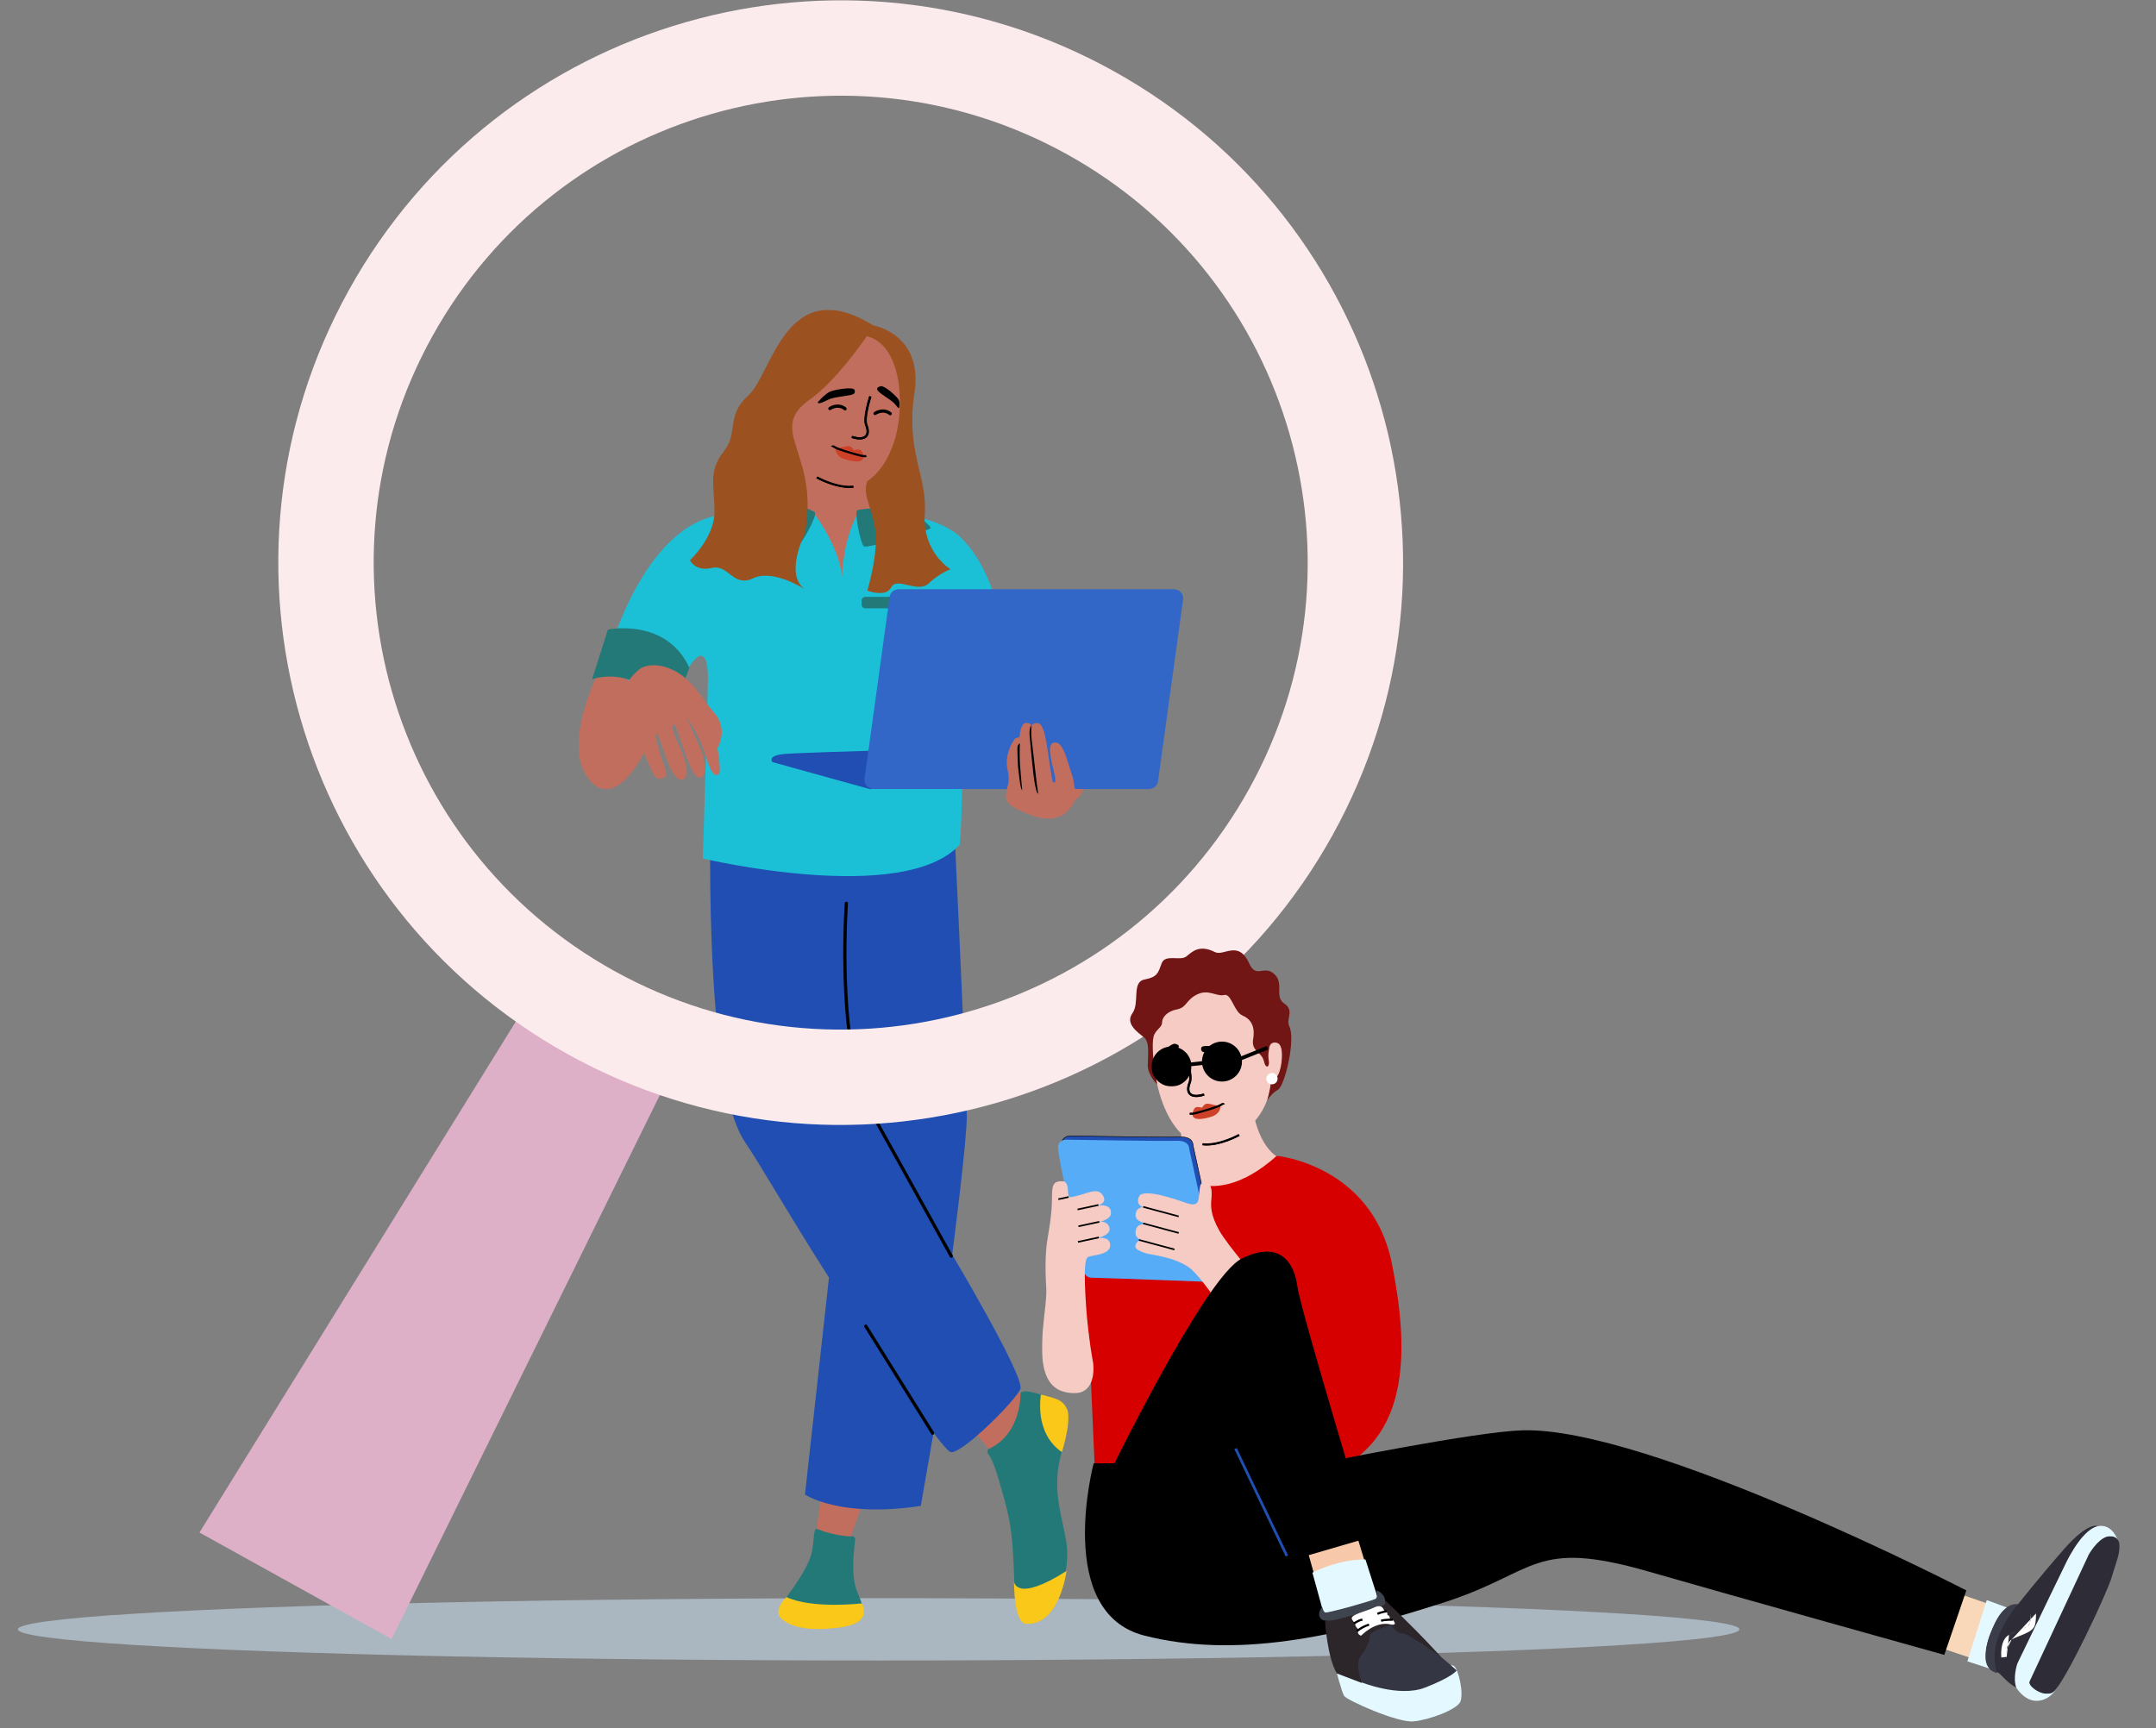 <svg viewBox="346.763 173.205 4012.538 3216.667" fill="none" xmlns="http://www.w3.org/2000/svg" xmlns:xlink="http://www.w3.org/1999/xlink" overflow="visible" width="4012.538px" height="3216.667px"><rect x="346.763" y="173.205" width="4012.538" height="3216.667" fill="#808080" stroke="none"/><g id="Master/Spot Illustration/Searching"><ellipse id="Floor" opacity="0.5" cx="1982" cy="3206" rx="1602" ry="58" fill="#D5ECFF"/><g id="Master/Character/Standing" transform="translate(742.859 498) scale(1 1)"><g id="Master/Character/Standing"><g id="Lower Body/Standing" transform="translate(503 1151) scale(1 1)"><g id="Lower Body/Standing/Chill Stance"><g id="Group 22"><path id="Fill 1" fill-rule="evenodd" clip-rule="evenodd" d="M628.687 1312.03L618.945 1385.71L679.225 1397.89L706.016 1323.6L628.687 1312.03Z" fill="#c26e5e"/><path id="Fill 2" fill-rule="evenodd" clip-rule="evenodd" d="M987.322 1117.8L1029.26 1117.53L952.007 1232.88L916.691 1192.69L987.322 1117.8Z" fill="#c26e5e"/><g id="Group 21"><g id="Group 5"><path id="Fill 3" fill-rule="evenodd" clip-rule="evenodd" d="M871.23 1227.41C867.25 1227.41 855.44 1214.05 838.25 1191.31L814.61 1327.24C662.65 1350.21 599.05 1306.04 599.05 1306.04L643.72 902.288C575.32 795.628 513.471 688.01 487.07 649.368C406.855 531.961 424.001 0 424.001 0C535.411 3.04 874 0 874 0C874 0 900.22 553.328 900.22 602.248C900.22 651.178 873.04 859.568 873.04 859.568C873.04 859.568 1008.94 1087.88 999.88 1109.63C990.82 1131.37 894.78 1227.41 871.23 1227.41Z" fill="#204EB2"/></g><path id="Stroke 6" d="M676.092 202.6L676.268 202.608C677.921 202.724 679.167 204.158 679.05 205.811L678.848 208.934C678.779 210.056 678.705 211.302 678.627 212.668L678.426 216.305C678.175 220.991 677.927 226.193 677.692 231.866C675.162 292.981 675.76 359.442 681.675 421.897C688.51 494.061 701.806 551.598 722.713 588.978L747.383 633.148L775.551 683.693C793.311 715.591 811.878 748.988 830.555 782.617L873.975 860.867C874.778 862.316 874.254 864.142 872.805 864.945C871.409 865.718 869.665 865.261 868.82 863.933L827.503 789.481C808.682 755.589 789.944 721.881 772.002 689.654L744.974 641.146C735.165 623.557 725.972 607.095 717.476 591.907C696.067 553.63 682.608 495.388 675.702 422.462C669.757 359.695 669.157 292.981 671.697 231.618L671.84 228.256C672.081 222.748 672.333 217.721 672.586 213.22L672.86 208.563L673.065 205.389C673.177 203.796 674.515 202.581 676.092 202.6Z" fill="black"/><path id="Stroke 8" d="M710.641 990.215C711.994 989.37 713.76 989.734 714.673 991.017L714.775 991.169L839.212 1190.27C840.09 1191.67 839.663 1193.53 838.258 1194.4C836.905 1195.25 835.138 1194.88 834.225 1193.6L834.124 1193.45L709.687 994.349C708.809 992.944 709.236 991.093 710.641 990.215Z" fill="black"/><path id="Fill 10" fill-rule="evenodd" clip-rule="evenodd" d="M684.471 1383.98C684.471 1383.98 692.417 1382.39 692.417 1389.34C692.417 1396.29 684.471 1439.55 692.149 1473.92C699.826 1508.29 744.431 1552.89 635.479 1554.36C526.528 1555.82 551.755 1513.41 564.551 1496.95C577.347 1480.5 604.634 1441.43 610.849 1417.3C617.065 1393.17 613.543 1373.01 620.489 1369.72C620.489 1369.72 651.932 1383.25 684.471 1383.98Z" fill="#237978"/><path id="Fill 12" fill-rule="evenodd" clip-rule="evenodd" d="M556.282 1538.17C575.423 1554.07 607.866 1560.23 660.098 1554.07C712.33 1547.9 713.304 1527.79 705.193 1508.65C705.193 1508.65 613.697 1519.65 564.551 1496.96C564.551 1496.96 537.141 1522.27 556.282 1538.17Z" fill="#F9C818"/><path id="Fill 14" fill-rule="evenodd" clip-rule="evenodd" d="M941.273 1221.1C941.273 1221.1 935.007 1224.05 941.641 1232.89C948.275 1241.73 955.627 1262.74 967.899 1307.06C980.171 1351.37 983.579 1370.46 986.988 1427.73C990.397 1485 984.942 1564.76 1030.62 1540.9C1076.3 1517.04 1093.34 1439.32 1085.16 1392.28C1076.98 1345.24 1059.25 1296.83 1074.25 1237.52C1089.25 1178.21 1100.16 1140.71 1066.07 1129.12C1031.98 1117.53 1000.28 1107.4 1000.11 1119.62C1000.11 1119.62 1001.71 1193.46 941.273 1221.1Z" fill="#237978"/><path id="Fill 16" fill-rule="evenodd" clip-rule="evenodd" d="M1085.9 1448.26C1085.9 1448.26 1073 1549.37 1011.69 1546.68C1011.69 1546.68 989.097 1553.68 988.021 1468.16C988.021 1468.16 991.248 1508.5 1085.9 1448.26Z" fill="#F9C818"/><g id="Group 20"><mask id="mask0_406_14492bcaf8299-89e7-47f8-83b2-f8c5af6b677c" style="mask-type:luminance" maskUnits="userSpaceOnUse" x="1036" y="1119" width="54" height="109" fill="#ffffff"><path id="Clip 19" fill-rule="evenodd" clip-rule="evenodd" d="M1036.47 1119.71H1089.52V1227.18H1036.47V1119.71Z" fill="#ffffff"/></mask><g mask="url(#mask0_406_14492bcaf8299-89e7-47f8-83b2-f8c5af6b677c)"><path id="Fill 18" fill-rule="evenodd" clip-rule="evenodd" d="M1038.08 1119.71C1038.08 1119.71 1024.3 1190.74 1077.27 1227.18C1077.27 1227.18 1095.64 1168.08 1087.38 1148.49C1079.11 1128.89 1066.86 1127.97 1038.08 1119.71" fill="#F9C818"/></g></g></g></g></g></g><g id="Upper Body" transform="translate(376 277) scale(1 1)"><g id="Upper Body/With Laptop"><path id="Neck" fill-rule="evenodd" clip-rule="evenodd" d="M724.954 220C724.954 220 721.263 301.153 673.924 329.8C630.973 355.791 721.969 506.61 819.858 497.614C873.442 492.688 886 346.158 886 346.158C886 346.158 842.734 337.797 858.716 271.819L724.954 220Z" fill="#c26e5e"/><path id="Head" fill-rule="evenodd" clip-rule="evenodd" d="M803.337 302.516C739.877 294.841 694.078 253.116 687.665 183.898C669.216 186.835 664.865 138.765 670.003 123.323C675.146 107.859 691.933 116.901 691.933 116.901C691.933 116.901 693.327 113.235 694.303 109.226C722.025 -4.486 799.67 0.024 799.67 0.024C942.344 7.457 908.914 153.12 900.763 191.763C892.611 230.41 864.684 309.927 803.337 302.516Z" fill="#c26e5e"/><g id="Group 25"><g id="Group 19"><path id="Path" fill-rule="evenodd" clip-rule="evenodd" d="M355.167 622.26C355.167 622.26 272.104 769.102 318.966 841.798C365.828 914.494 432.305 818.432 459.628 711.139C486.95 603.847 543.449 539.781 543.449 539.781L355.167 622.26Z" fill="#c26e5e"/><path id="Fill 4" fill-rule="evenodd" clip-rule="evenodd" d="M546.853 361.719C629.753 336.083 655.299 334.639 655.299 334.639L742.806 353.497C742.806 353.497 790.767 416.531 794.877 472.713C794.877 472.713 796.247 398.717 827.765 348.016C827.765 348.016 966.477 346.741 1018.77 401.343C1101.37 487.586 1099.81 638.913 1099.81 638.913L963.52 652.929L1018.77 576C1018.77 576 1022.26 889.417 1014.04 970.265C909.998 1085.03 535.998 996.203 535.998 996.203C535.998 996.203 544.113 736.864 545.483 665.926C546.853 594.987 520.618 604.569 484.451 692.503C454.884 764.394 360.883 615.342 360.883 615.342C360.883 615.342 418.579 401.385 546.853 361.719Z" fill="#1BC0D7"/><path id="Fill 6" fill-rule="evenodd" clip-rule="evenodd" d="M970.042 752.324C970.042 752.324 1037.34 728.192 1105.77 742.442C1105.77 742.442 1104.88 720.104 1105.59 690.608C1106.16 666.383 1119.43 628.891 1071.56 632.929C1015.84 637.628 991.959 638.12 967.734 649.079C967.734 649.079 961.967 729.253 970.042 752.324" fill="#FCEBEC"/><path id="Fill 10" fill-rule="evenodd" clip-rule="evenodd" d="M329.938 662.404L359.283 570.059C359.283 570.059 467.903 547.37 510.938 641.254L478.683 724.849C478.683 724.849 418.369 635.909 329.938 662.404" fill="#237978"/><g id="Group 14"><mask id="mask0_406_32652b925195f-0bb5-4973-8b20-43c3bd039d74" style="mask-type:luminance" maskUnits="userSpaceOnUse" x="604" y="321" width="142" height="92" fill="#ffffff"><path id="Clip 13" fill-rule="evenodd" clip-rule="evenodd" d="M604.551 321H745.312V412.701H604.551V321Z" fill="#ffffff"/></mask><g mask="url(#mask0_406_32652b925195f-0bb5-4973-8b20-43c3bd039d74)"><path id="Fill 12" fill-rule="evenodd" clip-rule="evenodd" d="M656.699 321.099C656.699 321.099 601.292 339.853 604.702 344.967C608.111 350.081 706.477 415.503 713.851 412.607C721.225 409.71 748.878 357.302 744.928 352.035C740.977 346.768 661.435 319.133 656.699 321.099" fill="#237978"/></g></g><path id="Fill 15" fill-rule="evenodd" clip-rule="evenodd" d="M916.609 343.895C916.609 343.895 964.299 377.765 959.565 381.685C954.831 385.605 841.824 420.035 835.591 415.143C829.36 410.251 817.917 352.111 823.212 348.2C828.509 344.289 912.636 340.652 916.609 343.895" fill="#237978"/><path id="Fill 8" fill-rule="evenodd" clip-rule="evenodd" d="M395.846 718.513C423.148 758.491 406.954 759.221 418.844 781.21C430.733 803.199 441.92 849.091 455.568 847.941C469.216 846.791 469.931 839.206 464.614 825.02C459.299 810.834 443.721 765.412 449.558 763.253C455.396 761.095 474.247 850.882 495.875 849.438C517.503 847.993 499.354 801.975 489.57 781.388C479.786 760.802 476.461 745.55 482.643 746.876C488.824 748.204 512.649 848.691 530.244 845.667C547.84 842.645 538.897 807.343 529.146 786.496C519.396 765.649 504.843 732.801 504.843 732.801C504.843 732.801 529.559 764.843 540.77 803.085C551.981 841.327 558.876 843.276 565.176 839.589C571.475 835.902 563.123 790.875 563.123 790.875C563.123 790.875 584.217 756.359 557.683 725.599C531.149 694.84 516.318 662.421 479.74 645.023C443.164 627.624 420.439 642.107 420.439 642.107C420.439 642.107 368.544 678.535 395.846 718.513Z" fill="#c26e5e"/><path id="Fill 17" fill-rule="evenodd" clip-rule="evenodd" d="M928.985 530.492H838.163C834.466 530.492 831.469 527.496 831.469 523.8V515.931C831.469 512.236 834.466 509.239 838.163 509.239H928.985C932.681 509.239 935.677 512.236 935.677 515.931V523.8C935.677 527.496 932.681 530.492 928.985 530.492" fill="#237978"/></g><g id="Group 24"><path id="Fill 20" fill-rule="evenodd" clip-rule="evenodd" d="M848.288 867.428L665.573 816.781C665.573 816.781 654.214 804.79 687.66 801.635C721.105 798.48 1070.56 789.143 1070.56 789.143L848.288 867.428Z" fill="#204EB2"/><path id="Fill 22" fill-rule="evenodd" clip-rule="evenodd" d="M1366.31 866.879H853.827C844.334 866.879 836.637 859.184 836.637 849.69L883.161 512.203C883.161 502.71 890.856 495.014 900.349 495.014H1412.83C1422.33 495.014 1430.02 502.71 1430.02 512.203L1383.5 849.69C1383.5 859.184 1375.81 866.879 1366.31 866.879" fill="#3267C8"/></g><g id="Group 2"><path id="Fill 12" fill-rule="evenodd" clip-rule="evenodd" d="M1245.01 866.879C1245.01 866.879 1242.12 872.72 1238.17 878.88C1234.21 885.04 1231.96 881.44 1224.85 894.58C1217.75 907.721 1197.52 933.793 1147.81 915.824C1098.1 897.853 1098.18 886.451 1100.9 871.485C1103.62 856.52 1108.04 853.458 1102.69 828.657C1097.34 803.857 1113.38 773.191 1119.42 771.771L1125.45 770.35C1125.45 770.35 1126.62 745.6 1136.4 744.044C1146.19 742.49 1147.28 749.176 1147.28 749.176C1147.28 749.176 1150.26 743.335 1159.21 744.217C1168.16 745.1 1171.94 761.744 1175.54 781.157C1179.14 800.567 1184.94 851.761 1187.86 854.064C1190.77 856.367 1193.39 854.432 1191.2 842.687C1189.01 830.941 1174.7 785.222 1187.44 781.083C1200.17 776.944 1207.08 789.866 1215.18 816.48C1223.29 843.093 1226.35 847.514 1225.97 854.679L1228.42 866.879L1245.01 866.879Z" fill="#c26e5e"/><path id="Fill 14" fill-rule="evenodd" clip-rule="evenodd" d="M1147.21 748.773C1147.21 748.773 1147.77 747.035 1147.17 758.819C1146.95 763.11 1147.18 768.987 1148.21 777.038C1152.05 807.204 1156.74 854.968 1159.24 869.321C1161.73 883.676 1155.13 873.363 1151.31 839.94C1147.49 806.517 1143.91 766.417 1143.93 764.56C1143.95 761.397 1144.02 751.911 1147.21 748.773" fill="black"/><path id="Fill 16" fill-rule="evenodd" clip-rule="evenodd" d="M1126.11 819.767C1127.02 832.868 1129.01 854.575 1129.19 856.877C1129.52 860.985 1130.41 868.941 1130.41 868.941C1130.41 868.941 1127.63 869.744 1124.97 845.373C1124.31 839.327 1122.57 828.278 1122.31 821.003C1122.07 814.31 1120.58 790.35 1122.07 786.614C1123.57 782.88 1125.86 781.594 1125.86 781.594C1125.86 781.594 1125.26 807.427 1126.11 819.767Z" fill="black"/></g></g></g></g><g id="Expression" transform="translate(1098 360) scale(1 1)"><g id="Expression/Make Up Holding Laughter"><g id="Group 19"><path id="Fill 12" fill-rule="evenodd" clip-rule="evenodd" d="M60.907 148.95C60.907 148.95 58.452 164.71 80.213 170.654C101.975 176.596 112.274 175.16 113.228 164.956C113.228 164.956 111.248 153.38 106.128 152.18C101.008 150.979 95.189 153.046 95.189 153.046C95.189 153.046 90.963 145.481 85.442 145.426C79.92 145.372 68.182 150.211 60.907 148.95" fill="#CE4129"/><path id="Fill 10" fill-rule="evenodd" clip-rule="evenodd" d="M98.682 162.979C82.828 158.554 63.907 152.977 58.27 149.093C54.157 146.258 52.449 146.586 52.432 146.591C52.434 146.591 54.569 141.687 60.539 145.798C66.35 149.803 91.494 156.82 99.757 159.127C114.212 163.16 115.647 162.587 117.465 161.864L118.946 165.578C117.185 166.282 115.566 166.635 112.083 166.146C109.232 165.745 105.132 164.779 98.682 162.979Z" fill="black"/><path id="Fill 17" fill-rule="evenodd" clip-rule="evenodd" d="M86.462 223.176C72.608 223.176 58.286 219.136 48.014 215.404C34.855 210.623 25.308 205.297 25.213 205.244L26.681 202.627C27.052 202.836 64.147 223.389 93.794 219.746L94.161 222.723C91.632 223.034 89.054 223.176 86.462 223.176" fill="black"/></g><g id="Group 124"><path id="Stroke 114" d="M123.94 52.516L127.749 53.738L127.377 54.931C127.077 55.904 126.744 57.018 126.384 58.253C125.356 61.784 124.327 65.576 123.368 69.479C122.301 73.818 121.387 78.025 120.672 81.998L120.465 83.174C118.727 93.278 118.482 100.993 120.034 105.142L120.126 105.377C129.004 127.34 116.948 138.478 91.644 130.679L90.873 130.437L92.092 126.627C114.886 133.921 124.027 125.703 116.417 106.876C114.322 101.694 114.645 92.899 116.735 81.289C117.466 77.227 118.398 72.939 119.483 68.524C120.349 65.003 121.269 61.573 122.196 58.338L122.543 57.135C122.752 56.418 122.952 55.741 123.143 55.107L123.631 53.502L123.94 52.516Z" fill="black"/><path id="Stroke 122" d="M25.186 205.534L27.142 202.046L27.857 202.435L28.512 202.783C29.504 203.305 30.633 203.881 31.888 204.498L32.433 204.765C36.654 206.821 41.322 208.878 46.301 210.798C57.749 215.212 69.061 218.225 79.585 219.202C84.354 219.645 88.874 219.656 93.107 219.202L93.95 219.105L94.439 223.075C89.663 223.663 84.575 223.683 79.215 223.185C68.277 222.169 56.626 219.066 44.862 214.53C39.771 212.567 35 210.465 30.681 208.361L29.048 207.554C28.354 207.206 27.702 206.873 27.095 206.556L25.963 205.958L25.186 205.534Z" fill="black"/></g><g id="Group 16"><path id="Fill 5" fill-rule="evenodd" clip-rule="evenodd" d="M105.825 133.166C101.782 133.166 96.738 132.375 90.443 130.361L91.661 126.551C103.385 130.302 112.045 129.996 116.046 125.687C119.449 122.02 119.428 115.313 115.987 106.801C113.652 101.026 114.229 90.073 117.702 74.245C120.243 62.662 123.477 52.541 123.51 52.44L127.318 53.662C123.811 64.595 115.606 95.187 119.695 105.302C124.893 118.16 122.174 124.964 118.977 128.408C116.697 130.866 112.718 133.166 105.825 133.166" fill="black"/></g><path id="Fill 12_2" fill-rule="evenodd" clip-rule="evenodd" d="M78.637 79.129C77.912 79.129 77.186 78.868 76.61 78.339C76.572 78.305 71.625 73.913 64.484 74.179C57.095 74.452 52.19 78.067 52.141 78.103C50.819 79.093 48.94 78.833 47.945 77.517C46.948 76.2 47.197 74.331 48.509 73.328C48.765 73.132 54.887 68.53 64.262 68.183C73.911 67.836 80.395 73.67 80.666 73.919C81.887 75.039 81.969 76.937 80.848 78.157C80.257 78.802 79.448 79.129 78.637 79.129" fill="black"/><path id="Fill 7" fill-rule="evenodd" clip-rule="evenodd" d="M27.673 64.179C27.673 64.179 39.103 50.503 49.424 44.733C55.796 41.172 95.132 33.549 96.57 41.61C97.972 49.463 93.925 49.734 78.243 52.288C62.559 54.842 55.212 55.473 46.971 59.346C38.728 63.219 29.418 68.495 27.673 64.179" fill="black"/><path id="Fill 10_2" fill-rule="evenodd" clip-rule="evenodd" d="M179.399 73.804C179.399 73.804 180.847 65.512 178.853 60.097C176.857 54.683 152.161 32.151 144.915 34.112C133.403 37.228 137.551 42.745 152.125 52.546C163.845 60.429 168.517 63.464 172.938 69.017C178.979 76.605 178.526 75.027 179.399 73.804" fill="black"/><path id="Fill 14" fill-rule="evenodd" clip-rule="evenodd" d="M162.754 88.272C162.029 88.272 161.303 88.011 160.727 87.482C160.689 87.448 155.742 83.05 148.6 83.322C141.231 83.594 136.317 87.201 136.27 87.237C134.953 88.244 133.07 87.992 132.064 86.676C131.058 85.36 131.309 83.477 132.625 82.471C132.881 82.275 139.004 77.672 148.379 77.326C158.024 76.981 164.512 82.813 164.783 83.062C166.004 84.182 166.086 86.08 164.965 87.3C164.374 87.945 163.565 88.272 162.754 88.272" fill="black"/></g></g><g id="Hairstyle" transform="translate(607 33) scale(1 1)"><g id="Hairstyle/Long Hair"><g id="Group 3"><mask id="mask0_406_140206345bed2-a334-4e47-91c7-2b69ddd79046" style="mask-type:luminance" maskUnits="userSpaceOnUse" x="281" y="219" width="486" height="528" fill="#ffffff"><path id="Clip 2" fill-rule="evenodd" clip-rule="evenodd" d="M281 219H766.023V746.3H281V219Z" fill="#ffffff"/></mask><g mask="url(#mask0_406_140206345bed2-a334-4e47-91c7-2b69ddd79046)"><path id="Fill 1" fill-rule="evenodd" clip-rule="evenodd" d="M610.116 267.999C610.116 267.999 554.199 350.84 503.804 386.047C422.189 443.064 523.511 486.846 494.698 635.715C494.698 635.715 456.28 711.35 494.698 738.962C494.698 738.962 435.871 700.544 398.654 718.553C361.437 736.561 353.033 692.141 321.819 699.344C290.604 706.547 281 684.937 281 684.937C281 684.937 326.621 642.918 326.621 594.895C326.621 546.874 314.615 519.261 343.429 483.244C372.242 447.228 347.03 416.014 390.25 377.596C433.47 339.179 459.882 147.09 621.957 247.937C621.957 247.937 715.589 263.198 698.781 373.648C681.974 484.1 722.803 526.464 718.001 598.497C713.198 670.53 766.023 701.745 766.023 701.745C766.023 701.745 745.613 708.948 725.204 728.157C704.795 747.366 666.377 714.951 655.572 735.36C644.767 755.77 611.152 741.363 611.152 741.363C611.152 741.363 632.762 670.53 625.558 626.11C618.355 581.689 601.537 564.091 611.081 537.715C611.081 537.715 646.144 518.49 663.49 455.729C680.836 392.969 674.317 283.877 610.116 267.999" fill="#9b5120"/></g></g></g></g><g id="Accessories" transform="translate(1051 393) scale(234 78)"><g id="Accessories/None" stroke="none" stroke-width="1" fill="none" fill-rule="evenodd" fill-opacity="0"/></g><g id="Facial Hair" transform="translate(1061 394) scale(212 211)"><g id="Facial Hair/None" stroke="none" stroke-width="1" fill="none" fill-rule="evenodd" fill-opacity="0"/></g></g></g><g id="Magnifying Glass Copy"><path id="Rectangle" fill-rule="evenodd" clip-rule="evenodd" d="M1347.68 2008.53L1604.64 2150.96L1075.67 3224.06L717.953 3025.78L1347.68 2008.53Z" fill="#DDB0C8"/><path id="Combined Shape Copy 2" fill-rule="evenodd" clip-rule="evenodd" d="M1404.04 2135.79C1909.54 2415.99 2546.48 2233.35 2826.68 1727.85C3106.89 1222.35 2924.25 585.412 2418.75 305.209C1913.25 25.005 1276.31 207.645 996.104 713.145C715.9 1218.65 898.54 1855.58 1404.04 2135.79ZM1490.09 1980.54C1909.85 2213.22 2438.76 2061.56 2671.44 1641.8C2904.12 1222.04 2752.46 693.13 2332.69 460.452C1912.93 227.774 1384.03 379.436 1151.35 799.198C918.669 1218.96 1070.33 1747.87 1490.09 1980.54Z" fill="#FCEBEC"/></g><g id="Master/Character/Sitting On Floor" transform="matrix(-1 0 0 1 4312 670) scale(1 1)"><g id="Master/Character/Sitting On Floor"><g id="Upper Body" transform="translate(911 1329) scale(1 1)"><g id="Upper Body/With Tablet"><path id="Fill 1" fill-rule="evenodd" clip-rule="evenodd" d="M571.998 659L536 996.203C536 996.203 886.321 1080.45 1014.04 970.265L1027 673.411L571.998 659Z" fill="#D60000"/><path id="Neck" fill-rule="evenodd" clip-rule="evenodd" d="M724.954 220C724.954 220 721.263 301.153 673.924 329.8C630.973 355.791 721.969 506.61 819.858 497.614C873.442 492.688 886 346.158 886 346.158C886 346.158 842.734 337.797 858.716 271.819L724.954 220Z" fill="#f6cbc3"/><path id="Head" fill-rule="evenodd" clip-rule="evenodd" d="M803.337 302.516C739.877 294.841 694.078 253.116 687.665 183.898C669.216 186.835 664.865 138.765 670.003 123.323C675.146 107.859 691.933 116.901 691.933 116.901C691.933 116.901 693.327 113.235 694.303 109.226C722.025 -4.486 799.67 0.024 799.67 0.024C942.344 7.457 908.914 153.12 900.763 191.763C892.611 230.41 864.684 309.927 803.337 302.516Z" fill="#f6cbc3"/><g id="Group 32"><path id="Fill 1_2" fill-rule="evenodd" clip-rule="evenodd" d="M1014.32 767.127C993.27 758.554 966.142 731.422 933.689 686.486C909.623 653.163 891.426 621.916 891.246 621.605L894.705 619.597C895.423 620.834 967.127 743.586 1015.83 763.422L1014.32 767.127Z" fill="#864A56"/><g id="Group 5"><mask id="mask0_406_32696172da7ec-15ef-4111-972f-3851589ebe13" style="mask-type:luminance" maskUnits="userSpaceOnUse" x="446" y="325" width="604" height="618" fill="#ffffff"><path id="Clip 4" fill-rule="evenodd" clip-rule="evenodd" d="M446 325.601H1049.92V942.318H446V325.601Z" fill="#ffffff"/></mask><g mask="url(#mask0_406_32696172da7ec-15ef-4111-972f-3851589ebe13)"><path id="Fill 3" fill-rule="evenodd" clip-rule="evenodd" d="M677.976 325.601C677.976 325.601 500.268 342.427 463.622 527.014C426.976 711.601 422.587 929.328 704.976 940.601C987.366 951.873 1011.38 904.363 1011.18 893.982C1010.98 883.601 1015.98 712.601 1038.98 582.601C1061.98 452.601 1063.98 382.601 887.976 339.601C887.976 339.601 809.976 443.601 677.976 325.601" fill="#D60000"/></g></g><path id="Fill 6" fill-rule="evenodd" clip-rule="evenodd" d="M812.977 401.601L833.977 305.601C833.977 305.601 832.977 289.601 857.977 290.601C882.977 291.601 1059.98 288.601 1059.98 288.601C1059.98 288.601 1073.98 286.601 1077.98 299.601C1081.98 312.601 1029.98 530.601 1029.98 530.601C1029.98 530.601 1030.98 545.601 1013.98 545.601C996.977 545.601 787.977 553.601 787.977 553.601L812.977 401.601" fill="#204EB2"/><g id="Group 10"><mask id="mask1_406_32696172da7ec-15ef-4111-972f-3851589ebe13" style="mask-type:luminance" maskUnits="userSpaceOnUse" x="787" y="288" width="292" height="267" fill="#ffffff"><path id="Clip 9" fill-rule="evenodd" clip-rule="evenodd" d="M787.383 288H1078.68V554.124H787.383V288Z" fill="#ffffff"/></mask><g mask="url(#mask1_406_32696172da7ec-15ef-4111-972f-3851589ebe13)"><path id="Fill 8" fill-rule="evenodd" clip-rule="evenodd" d="M813.467 401.694L788.569 553.077C801.109 552.598 997.615 545.1 1013.98 545.1C1019.2 545.1 1023.21 543.657 1025.87 540.809C1029.82 536.604 1029.48 530.692 1029.48 530.633L1029.47 530.558L1029.49 530.484C1030.01 528.305 1081.41 312.469 1077.5 299.748C1073.67 287.316 1060.6 289.016 1060.05 289.095C1058.21 289.131 882.682 292.091 857.956 291.1C848.798 290.733 842.151 292.597 838.187 296.638C834.233 300.67 834.472 305.521 834.475 305.57L834.479 305.639L834.464 305.707L813.467 401.694ZM787.383 554.124L812.488 401.494L833.473 305.558C833.447 304.881 833.42 300.083 837.456 295.955C841.624 291.692 848.553 289.734 857.995 290.1C882.697 291.09 1058.2 288.13 1059.97 288.1C1060.05 288.084 1074.38 286.2 1078.45 299.453C1082.44 312.402 1032.84 520.762 1030.48 530.645C1030.52 531.418 1030.64 537.176 1026.61 541.485C1023.75 544.548 1019.49 546.1 1013.98 546.1C997.18 546.1 790.085 554.02 787.995 554.1L787.383 554.124Z" fill="black"/></g></g><path id="Fill 11" fill-rule="evenodd" clip-rule="evenodd" d="M819.977 408.601L840.977 312.601C840.977 312.601 839.977 296.601 864.977 297.601C889.977 298.601 1066.98 295.601 1066.98 295.601C1066.98 295.601 1080.98 293.601 1084.98 306.601C1088.98 319.601 1036.98 537.601 1036.98 537.601C1036.98 537.601 1037.98 552.601 1020.98 552.601C1003.98 552.601 794.977 560.601 794.977 560.601L819.977 408.601" fill="#56ACF6"/><path id="Fill 13" fill-rule="evenodd" clip-rule="evenodd" d="M711.178 559.129C711.178 559.129 769.334 492.851 785.196 464.445C801.057 436.04 801.057 419.47 799.735 406.451C798.413 393.432 798.413 378.046 808.987 375.679C819.561 373.312 820.883 379.23 822.204 393.432C823.527 407.635 822.204 421.837 845.996 413.553C869.787 405.268 927.945 385.148 934.553 401.717C941.161 418.287 926.622 420.653 926.622 420.653C926.622 420.653 937.197 421.837 939.84 430.122C942.484 438.407 939.84 444.325 931.909 447.875C923.979 451.426 920.014 452.609 920.014 452.609C920.014 452.609 935.874 450.242 939.84 462.078C943.805 473.913 937.197 479.831 930.588 482.198C930.588 482.198 939.088 483.566 941.161 492.851C942.484 498.769 934.553 502.318 925.301 505.869C912.793 510.67 875.074 511.787 843.353 531.907C811.63 552.028 734.969 683.402 696.639 723.643C658.308 763.884 619.977 659.732 619.977 659.732C619.977 659.732 667.56 599.37 711.178 559.129" fill="#f6cbc3"/><path id="Fill 15" fill-rule="evenodd" clip-rule="evenodd" d="M860.924 439.855L860.145 436.959L926.232 419.205L927.011 422.101L860.924 439.855Z" fill="black"/><path id="Fill 17" fill-rule="evenodd" clip-rule="evenodd" d="M860.924 470.628L860.145 467.732L926.232 449.978L927.011 452.874L860.924 470.628Z" fill="black"/><path id="Fill 19" fill-rule="evenodd" clip-rule="evenodd" d="M868.855 501.4L868.078 498.504L934.165 480.751L934.942 483.647L868.855 501.4Z" fill="black"/><g id="Group 23"><mask id="mask2_406_32696172da7ec-15ef-4111-972f-3851589ebe13" style="mask-type:luminance" maskUnits="userSpaceOnUse" x="986" y="372" width="129" height="396" fill="#ffffff"><path id="Clip 22" fill-rule="evenodd" clip-rule="evenodd" d="M986.301 372.626H1114.97V767.601H986.301V372.626Z" fill="#ffffff"/></mask><g mask="url(#mask2_406_32696172da7ec-15ef-4111-972f-3851589ebe13)"><path id="Fill 21" fill-rule="evenodd" clip-rule="evenodd" d="M1019.77 711.174C1019.77 711.174 1029.02 663.832 1032.99 604.654C1036.95 545.478 1035.63 519.44 1030.34 514.705C1025.06 509.971 988.047 511.154 988.047 492.218C988.047 473.28 1014.48 479.198 1014.48 479.198C1014.48 479.198 986.726 474.464 989.37 460.262C992.013 446.059 1007.87 448.426 1007.87 448.426C1007.87 448.426 982.76 443.692 986.726 428.306C990.691 412.92 1014.48 418.837 1014.48 418.837C1014.48 418.837 992.013 415.287 1001.26 399.901C1010.52 384.515 1026.38 393.983 1044.88 398.717C1063.39 403.451 1064.71 404.635 1066.03 397.533C1067.35 390.432 1064.71 371.495 1079.25 372.679C1093.79 373.862 1096.43 378.597 1096.43 404.635C1096.43 430.673 1100.4 454.344 1104.36 478.015C1108.33 501.686 1109.65 528.907 1107 572.699C1104.36 616.49 1141.37 745.497 1075.28 764.435C1009.2 783.371 1019.77 711.174 1019.77 711.174" fill="#f6cbc3"/></g></g><path id="Fill 24" fill-rule="evenodd" clip-rule="evenodd" d="M1047.72 487.321L1008.85 478.972L1009.48 476.039L1048.35 484.387L1047.72 487.321Z" fill="black"/><path id="Fill 26" fill-rule="evenodd" clip-rule="evenodd" d="M1046.79 458.242L1007.91 449.892L1008.55 446.959L1047.42 455.308L1046.79 458.242Z" fill="black"/><path id="Fill 28" fill-rule="evenodd" clip-rule="evenodd" d="M1048.49 426.963L1009.62 418.614L1010.25 415.681L1049.12 424.029L1048.49 426.963Z" fill="black"/><path id="Fill 30" fill-rule="evenodd" clip-rule="evenodd" d="M1084.27 407.876L1065.11 403.733L1065.74 400.802L1084.91 404.944L1084.27 407.876Z" fill="black"/></g></g></g><g id="Lower Body/Sitting on Floor" transform="matrix(-1 0 0 1 2330 1832) scale(1 1)"><g id="Lower Body/Sitting on Floor/Spread Out 4"><g id="Lower Body"><path id="Fill 1" fill-rule="evenodd" clip-rule="evenodd" d="M2010.3 637.559L1982.3 740.416L2033.3 757.559L2065.3 656.559L2010.3 637.559Z" fill="#F8D8B8"/><path id="Fill 2" fill-rule="evenodd" clip-rule="evenodd" d="M2062.3 649.559L2026.3 763.559L2078.3 780.559L2116.3 669.559L2062.3 649.559Z" fill="#E4F9FF"/><g id="Group 44"><path id="Fill 3" fill-rule="evenodd" clip-rule="evenodd" d="M2120.3 657.559C2120.3 657.559 2112.3 657.559 2102.3 662.559C2092.3 667.559 2040.3 736.559 2070.3 779.559C2070.3 779.559 2075.3 782.559 2081.3 783.559C2087.3 784.559 2098.3 802.559 2117.3 812.559C2117.3 812.559 2113.3 799.559 2128.3 760.559C2143.3 721.559 2229.3 514.559 2270.3 512.559C2270.3 512.559 2254.3 499.559 2205.3 555.559C2159.01 608.459 2120.3 657.559 2120.3 657.559" fill="#2E2C36"/><path id="Fill 5" fill-rule="evenodd" clip-rule="evenodd" d="M2117.3 812.559C2117.3 812.559 2134.3 841.559 2161.3 836.559C2188.3 831.559 2196.13 806.824 2205.22 786.192C2214.3 765.559 2306.21 538.565 2306.21 538.565C2306.21 538.565 2296.09 505.877 2268.38 512.217C2236.3 519.559 2206.3 587.559 2206.3 587.559L2119.3 767.559C2119.3 767.559 2110.3 793.559 2117.3 812.559" fill="#E4F9FF"/><g id="Group 9"><mask id="mask0_406_144599737d41c-2cdc-4cbf-b637-9a12aa91baf1" style="mask-type:luminance" maskUnits="userSpaceOnUse" x="2141" y="530" width="169" height="295" fill="#ffffff"><path id="Clip 8" fill-rule="evenodd" clip-rule="evenodd" d="M2141.3 530.524H2309.58V824.062H2141.3V530.524Z" fill="#ffffff"/></mask><g mask="url(#mask0_406_144599737d41c-2cdc-4cbf-b637-9a12aa91baf1)"><path id="Fill 7" fill-rule="evenodd" clip-rule="evenodd" d="M2141.3 802.559L2252.3 564.559C2252.3 564.559 2275.3 523.559 2298.3 531.559C2321.3 539.559 2303.3 576.559 2295.3 605.559C2287.3 634.559 2207.3 804.559 2186.3 820.559C2171.63 831.734 2142.3 813.559 2141.3 802.559" fill="#2E2C36"/></g></g><path id="Fill 10" fill-rule="evenodd" clip-rule="evenodd" d="M2081.3 783.559C2081.3 783.559 2070.3 754.559 2083.3 719.559C2096.3 684.559 2120.3 657.559 2120.3 657.559C2120.3 657.559 2095 649.632 2073.65 700.596C2052.3 751.559 2056.3 778.559 2081.3 785.559" fill="#3B3D4A"/><path id="Stroke 12 (Stroke)" fill-rule="evenodd" clip-rule="evenodd" d="M2153.92 674.506C2154.05 680.616 2153.81 688.658 2152.15 695.323C2151.03 699.789 2148.13 703.157 2144.81 705.746C2141.51 708.321 2137.44 710.405 2133.32 712.232C2130.38 713.537 2127.2 714.8 2124.1 716.034C2122.87 716.522 2121.66 717.005 2120.47 717.484C2116.19 719.217 2112.18 720.948 2108.72 722.89M2153.92 674.506C2153.85 671.397 2153.69 668.679 2153.55 666.736ZM2153.55 666.736C2153.47 665.763 2153.41 664.98 2153.35 664.435ZM2153.35 664.435C2153.33 664.163 2153.31 663.95 2153.29 663.801ZM2153.29 663.801C2153.28 663.727 2153.28 663.669 2153.27 663.629ZM2153.27 663.629L2153.27 663.58ZM2153.27 663.58L2153.27 663.566ZM2153.27 663.566L2153.27 663.561ZM2153.27 663.561L2153.27 663.559ZM2153.27 663.559C2153.27 663.558 2153.27 663.558 2148.3 664.11ZM2148.3 664.11C2143.33 664.662 2143.33 664.662 2143.33 664.661ZM2143.33 664.661L2143.33 664.666ZM2143.33 664.666L2143.33 664.695ZM2143.33 664.695C2143.33 664.723 2143.34 664.768 2143.34 664.829ZM2143.34 664.829C2143.36 664.95 2143.38 665.135 2143.4 665.378ZM2143.4 665.378C2143.44 665.865 2143.51 666.582 2143.58 667.484ZM2143.58 667.484C2143.71 669.29 2143.86 671.823 2143.92 674.714ZM2143.92 674.714C2144.04 680.604 2143.78 687.562 2142.45 692.897ZM2142.45 692.897C2142.06 694.431 2140.96 696.063 2138.66 697.861ZM2138.66 697.861C2136.33 699.675 2133.15 701.367 2129.26 703.092ZM2129.26 703.092C2126.52 704.312 2123.63 705.46 2120.6 706.662ZM2120.6 706.662C2119.33 707.167 2118.04 707.681 2116.72 708.214ZM2116.72 708.214C2112.37 709.973 2107.87 711.898 2103.83 714.166ZM2099.41 755.304C2099.41 755.303 2099.41 755.301 2094.44 755.85C2089.47 756.398 2089.47 756.397 2089.47 756.395L2089.47 756.383L2089.46 756.356L2089.45 756.272C2089.45 756.202 2089.44 756.105 2089.43 755.982C2089.4 755.737 2089.37 755.388 2089.34 754.949C2089.28 754.072 2089.21 752.828 2089.18 751.315C2089.11 748.304 2089.18 744.162 2089.76 739.699C2090.87 731.212 2094.07 719.633 2103.83 714.166M2099.41 755.304L2099.41 755.302ZM2099.41 755.302L2099.4 755.262ZM2099.4 755.262C2099.4 755.222 2099.39 755.156 2099.38 755.064ZM2099.38 755.064C2099.37 754.882 2099.34 754.601 2099.32 754.234ZM2099.32 754.234C2099.26 753.498 2099.2 752.418 2099.17 751.089ZM2099.17 751.089C2099.11 748.418 2099.18 744.809 2099.68 740.993ZM2099.68 740.993C2100.73 732.924 2103.45 725.842 2108.72 722.89Z" fill="white"/><path id="Fill 14" fill-rule="evenodd" clip-rule="evenodd" d="M850.416 776.286C850.416 776.286 861.398 820.171 866.455 828.046C871.512 835.92 965.475 878.245 995.462 875.352C1025.45 872.459 1075.86 853.374 1082.47 839.007C1089.08 824.64 1080.18 780.286 1070.69 772.124C1061.19 763.962 850.416 776.286 850.416 776.286" fill="#E4F9FF"/><g id="Group 18"><path id="Fill 16" fill-rule="evenodd" clip-rule="evenodd" d="M400.18 395.067C400.18 395.067 326.296 672.559 494.296 715.559C662.296 758.559 850.034 719.685 1056.3 652.559C1225.3 597.559 1218.3 534.559 1433.3 596.559C1587.14 640.923 1983.3 751.559 1983.3 751.559L2024.3 631.559C2024.3 631.559 1433.3 326.559 1198.3 333.559C1110.28 336.18 833.112 392.55 833.112 392.55L400.18 395.067Z" fill="black"/></g><g id="Group 21"><path id="Fill 19" fill-rule="evenodd" clip-rule="evenodd" d="M421.971 429.284C421.971 429.284 606.296 47.558 676.296 13.558C746.296 -20.442 773.296 20.558 779.296 65.558C785.296 110.558 915.296 538.558 915.296 538.558L760.296 579.558L421.971 429.284Z" fill="black"/></g><path id="Stroke 22" d="M666.552 366.481L762.05 566.326L757.539 568.482L662.041 368.637L666.552 366.481Z" fill="#204EB2"/><path id="Fill 24" fill-rule="evenodd" clip-rule="evenodd" d="M892.845 538.972L904.564 577.334C857.995 577.289 821.112 598.485 811.035 603.533L800.512 565.927L892.845 538.972Z" fill="#F7C8A9"/><path id="Fill 26" fill-rule="evenodd" clip-rule="evenodd" d="M930.277 649.839L828.429 675.145L807.297 598.559C807.297 598.559 807.576 598.428 809.297 597.559C819.374 592.51 859.42 573.845 905.989 573.891" fill="#E4F9FF"/><path id="Fill 28" fill-rule="evenodd" clip-rule="evenodd" d="M896.668 801.87C896.668 801.87 968.021 831.261 1016.35 812.645C1064.68 794.029 1075.8 781.63 1075.53 780.404C1075.25 779.179 995.277 710.164 979.53 703.41C963.783 696.656 923.217 667.164 907.084 692.691C890.95 718.218 866.912 737.799 870.013 756.417C873.114 775.035 896.668 801.87 896.668 801.87" fill="#353644"/><path id="Fill 30" fill-rule="evenodd" clip-rule="evenodd" d="M830.811 689.273C830.811 689.273 834.745 755.298 852.615 786.041L899.303 803.852C899.303 803.852 885.823 768.308 896.876 754.228C907.928 740.148 914.263 724.555 914.413 715.507C914.563 706.459 954.9 696.083 954.9 696.083C954.9 696.083 961.614 711.311 973.621 711.181C985.629 711.051 1047.47 755.974 1047.47 755.974C1047.47 755.974 1032.33 740.011 1016.46 722.984C1000.59 705.956 944.959 651.963 944.959 651.963L830.811 689.273Z" fill="#2C262B"/><path id="Fill 32" fill-rule="evenodd" clip-rule="evenodd" d="M825.491 662.481C825.491 662.481 815.543 672.923 821.863 682.775C828.183 692.627 849.425 686.815 869.692 681.224C889.958 675.632 938.516 663.666 942.074 656.714C945.633 649.762 939.19 634.813 926.165 631.597C926.165 631.597 929.998 644.059 924.584 647.329C919.17 650.599 834.421 674.82 830.835 672.553C827.249 670.285 825.491 662.481 825.491 662.481" fill="#3E454F"/><path id="Fill 34" fill-rule="evenodd" clip-rule="evenodd" d="M897.995 715.849C897.995 715.849 924.377 687.353 953.794 695.076C953.794 695.076 963.453 697 959.963 690.611C956.473 684.221 951.376 684.345 951.376 684.345C951.376 684.345 952.008 678.052 946.691 677.2C946.691 677.2 948.298 670.687 941.03 670.275C941.03 670.275 938.708 655.422 923.003 663.061C907.298 670.7 876.837 676.538 880.766 684.879C884.695 693.219 886.963 689.633 886.963 689.633C886.963 689.633 885.135 695.17 889.38 700.364C893.626 705.557 892.967 702.631 892.967 702.631C892.967 702.631 888.116 712.949 897.995 715.849" fill="white"/><path id="Stroke 36 (Stroke)" fill-rule="evenodd" clip-rule="evenodd" d="M885.979 694.915C885.979 694.915 885.98 694.915 884.63 693.439C883.28 691.963 883.281 691.962 883.281 691.962L883.282 691.961L883.285 691.959L883.292 691.952L883.312 691.934C883.329 691.919 883.351 691.899 883.379 691.875C883.435 691.825 883.514 691.757 883.616 691.671C883.82 691.499 884.114 691.259 884.495 690.967C885.257 690.383 886.366 689.592 887.79 688.732C890.635 687.013 894.761 685.005 899.895 683.849L900.775 687.751C896.154 688.792 892.428 690.603 889.858 692.155C888.576 692.93 887.588 693.636 886.929 694.142C886.599 694.394 886.353 694.596 886.193 694.73C886.113 694.798 886.055 694.848 886.019 694.879C886.002 694.895 885.989 694.906 885.983 694.912L885.978 694.916L885.979 694.915Z" fill="black"/><path id="Stroke 38 (Stroke)" fill-rule="evenodd" clip-rule="evenodd" d="M945.41 668.42C945.41 668.42 945.411 668.42 945.672 670.403C945.933 672.386 945.933 672.386 945.933 672.386L945.929 672.387L945.909 672.389L945.824 672.401C945.747 672.412 945.632 672.428 945.482 672.45C945.182 672.495 944.742 672.563 944.193 672.655C943.094 672.84 941.562 673.123 939.837 673.512C936.34 674.299 932.231 675.484 929.291 677.09L927.373 673.58C930.822 671.696 935.382 670.415 938.958 669.609C940.77 669.201 942.375 668.905 943.529 668.711C944.106 668.614 944.572 668.542 944.895 668.494C945.057 668.47 945.184 668.452 945.271 668.439L945.372 668.426L945.399 668.422L945.41 668.42Z" fill="black"/><path id="Stroke 40 (Stroke)" fill-rule="evenodd" clip-rule="evenodd" d="M956.818 684.091C956.818 684.091 956.818 684.091 956.756 686.09C956.693 688.089 956.693 688.089 956.693 688.089L956.685 688.088L956.655 688.087L956.534 688.084C956.426 688.081 956.265 688.078 956.057 688.074C955.641 688.066 955.036 688.057 954.289 688.055C952.794 688.05 950.734 688.069 948.474 688.165C943.854 688.362 938.739 688.873 935.776 690L934.354 686.261C937.999 684.874 943.729 684.364 948.303 684.169C950.64 684.069 952.764 684.05 954.302 684.055C955.073 684.058 955.698 684.066 956.132 684.074C956.35 684.079 956.519 684.083 956.635 684.086L956.769 684.089L956.804 684.09L956.818 684.091Z" fill="black"/><path id="Stroke 42 (Stroke)" fill-rule="evenodd" clip-rule="evenodd" d="M891.168 709.099C891.169 709.099 891.169 709.099 889.849 707.596C888.529 706.094 888.529 706.094 888.529 706.093L888.533 706.09L888.541 706.083L888.567 706.06C888.589 706.041 888.62 706.015 888.66 705.98C888.74 705.912 888.856 705.814 889.006 705.69C889.307 705.442 889.745 705.089 890.311 704.654C891.443 703.785 893.087 702.591 895.158 701.268C899.294 698.628 905.176 695.452 912.121 693.357L913.276 697.187C906.784 699.145 901.241 702.131 897.311 704.64C895.35 705.892 893.801 707.018 892.747 707.827C892.221 708.231 891.819 708.555 891.552 708.775C891.419 708.885 891.32 708.969 891.255 709.024C891.223 709.052 891.2 709.072 891.185 709.084L891.17 709.097L891.168 709.099Z" fill="black"/></g></g></g></g><g id="Expression" transform="translate(1633 1412) scale(1 1)"><g id="Expression/Make Up Holding Laughter"><g id="Group 19"><path id="Fill 12" fill-rule="evenodd" clip-rule="evenodd" d="M60.907 148.95C60.907 148.95 58.452 164.71 80.213 170.654C101.975 176.596 112.274 175.16 113.228 164.956C113.228 164.956 111.248 153.38 106.128 152.18C101.008 150.979 95.189 153.046 95.189 153.046C95.189 153.046 90.963 145.481 85.442 145.426C79.92 145.372 68.182 150.211 60.907 148.95" fill="#CE4129"/><path id="Fill 10" fill-rule="evenodd" clip-rule="evenodd" d="M98.682 162.979C82.828 158.554 63.907 152.977 58.27 149.093C54.157 146.258 52.449 146.586 52.432 146.591C52.434 146.591 54.569 141.687 60.539 145.798C66.35 149.803 91.494 156.82 99.757 159.127C114.212 163.16 115.647 162.587 117.465 161.864L118.946 165.578C117.185 166.282 115.566 166.635 112.083 166.146C109.232 165.745 105.132 164.779 98.682 162.979Z" fill="black"/><path id="Fill 17" fill-rule="evenodd" clip-rule="evenodd" d="M86.462 223.176C72.608 223.176 58.286 219.136 48.014 215.404C34.855 210.623 25.308 205.297 25.213 205.244L26.681 202.627C27.052 202.836 64.147 223.389 93.794 219.746L94.161 222.723C91.632 223.034 89.054 223.176 86.462 223.176" fill="black"/></g><g id="Group 124"><path id="Stroke 114" d="M123.94 52.516L127.749 53.738L127.377 54.931C127.077 55.904 126.744 57.018 126.384 58.253C125.356 61.784 124.327 65.576 123.368 69.479C122.301 73.818 121.387 78.025 120.672 81.998L120.465 83.174C118.727 93.278 118.482 100.993 120.034 105.142L120.126 105.377C129.004 127.34 116.948 138.478 91.644 130.679L90.873 130.437L92.092 126.627C114.886 133.921 124.027 125.703 116.417 106.876C114.322 101.694 114.645 92.899 116.735 81.289C117.466 77.227 118.398 72.939 119.483 68.524C120.349 65.003 121.269 61.573 122.196 58.338L122.543 57.135C122.752 56.418 122.952 55.741 123.143 55.107L123.631 53.502L123.94 52.516Z" fill="black"/><path id="Stroke 122" d="M25.186 205.534L27.142 202.046L27.857 202.435L28.512 202.783C29.504 203.305 30.633 203.881 31.888 204.498L32.433 204.765C36.654 206.821 41.322 208.878 46.301 210.798C57.749 215.212 69.061 218.225 79.585 219.202C84.354 219.645 88.874 219.656 93.107 219.202L93.95 219.105L94.439 223.075C89.663 223.663 84.575 223.683 79.215 223.185C68.277 222.169 56.626 219.066 44.862 214.53C39.771 212.567 35 210.465 30.681 208.361L29.048 207.554C28.354 207.206 27.702 206.873 27.095 206.556L25.963 205.958L25.186 205.534Z" fill="black"/></g><g id="Group 16"><path id="Fill 5" fill-rule="evenodd" clip-rule="evenodd" d="M105.825 133.166C101.782 133.166 96.738 132.375 90.443 130.361L91.661 126.551C103.385 130.302 112.045 129.996 116.046 125.687C119.449 122.02 119.428 115.313 115.987 106.801C113.652 101.026 114.229 90.073 117.702 74.245C120.243 62.662 123.477 52.541 123.51 52.44L127.318 53.662C123.811 64.595 115.606 95.187 119.695 105.302C124.893 118.16 122.174 124.964 118.977 128.408C116.697 130.866 112.718 133.166 105.825 133.166" fill="black"/></g><path id="Fill 12_2" fill-rule="evenodd" clip-rule="evenodd" d="M78.637 79.129C77.912 79.129 77.186 78.868 76.61 78.339C76.572 78.305 71.625 73.913 64.484 74.179C57.095 74.452 52.19 78.067 52.141 78.103C50.819 79.093 48.94 78.833 47.945 77.517C46.948 76.2 47.197 74.331 48.509 73.328C48.765 73.132 54.887 68.53 64.262 68.183C73.911 67.836 80.395 73.67 80.666 73.919C81.887 75.039 81.969 76.937 80.848 78.157C80.257 78.802 79.448 79.129 78.637 79.129" fill="black"/><path id="Fill 7" fill-rule="evenodd" clip-rule="evenodd" d="M27.673 64.179C27.673 64.179 39.103 50.503 49.424 44.733C55.796 41.172 95.132 33.549 96.57 41.61C97.972 49.463 93.925 49.734 78.243 52.288C62.559 54.842 55.212 55.473 46.971 59.346C38.728 63.219 29.418 68.495 27.673 64.179" fill="black"/><path id="Fill 10_2" fill-rule="evenodd" clip-rule="evenodd" d="M179.399 73.804C179.399 73.804 180.847 65.512 178.853 60.097C176.857 54.683 152.161 32.151 144.915 34.112C133.403 37.228 137.551 42.745 152.125 52.546C163.845 60.429 168.517 63.464 172.938 69.017C178.979 76.605 178.526 75.027 179.399 73.804" fill="black"/><path id="Fill 14" fill-rule="evenodd" clip-rule="evenodd" d="M162.754 88.272C162.029 88.272 161.303 88.011 160.727 87.482C160.689 87.448 155.742 83.05 148.6 83.322C141.231 83.594 136.317 87.201 136.27 87.237C134.953 88.244 133.07 87.992 132.064 86.676C131.058 85.36 131.309 83.477 132.625 82.471C132.881 82.275 139.004 77.672 148.379 77.326C158.024 76.981 164.512 82.813 164.783 83.062C166.004 84.182 166.086 86.08 164.965 87.3C164.374 87.945 163.565 88.272 162.754 88.272" fill="black"/></g></g><g id="Hairstyle" transform="translate(1142 1085) scale(1 1)"><g id="Hairstyle/Wavy Short"><path id="Fill 1" fill-rule="evenodd" clip-rule="evenodd" d="M687.077 401.041C687.077 382.304 682.899 358.58 694.142 349.212C705.384 339.843 729.742 323.917 715.689 304.242C701.636 284.568 717.563 246.157 693.205 241.474C668.846 236.789 667.819 229.081 661.261 211.28C654.704 193.48 626.85 207.552 615.414 198.566C604.626 190.091 591.728 175.48 561.861 190.476C545.777 198.551 518.325 167.167 498.338 211.494C485.52 239.923 471.958 215.027 453.41 229.798C431.362 247.354 452.818 273.015 433.144 286.13C413.47 299.246 430.604 314.285 423.526 329.066C411.848 353.454 431.822 439.15 444.937 446.644C458.054 454.14 464.838 466.753 464.838 466.753C464.838 466.753 458.789 446.21 457.298 427.471C457.298 427.471 447.16 430.001 441.627 411.894C436.094 393.787 434.128 362.927 446.1 359.451C458.072 355.976 460.31 365.71 460.31 365.71C460.31 365.71 464.241 380.627 461.965 392.005C459.689 403.384 467.085 410.211 471.067 393.143C475.05 376.075 494.962 375.507 490.979 352.181C486.997 328.855 494.962 315.201 510.892 308.375C526.821 301.548 531.373 266.844 545.026 270.257C558.681 273.671 574.041 258.879 595.091 269.119C616.141 279.36 614.434 293.583 632.64 296.996C650.845 300.41 660.516 311.788 660.516 321.46C660.516 331.131 673.032 334.545 676.446 348.198C679.859 361.852 676.868 402.337 669.727 436.331C669.727 436.331 687.077 419.778 687.077 401.041Z" fill="#711515"/></g></g><g id="Accessories" transform="translate(1586 1445) scale(1 1)"><g id="Accessories/Dark Shades and Earring"><g id="Group 18"><path id="Fill 1" fill-rule="evenodd" clip-rule="evenodd" d="M138.693 34.196C138.693 52.806 123.606 67.892 104.996 67.892C86.386 67.892 71.299 52.806 71.299 34.196C71.299 15.586 86.386 0.5 104.996 0.5C123.606 0.5 138.693 15.586 138.693 34.196" fill="black"/><path id="Fill 3" fill-rule="evenodd" clip-rule="evenodd" d="M104.996 4C88.346 4 74.8 17.546 74.8 34.196C74.8 50.847 88.346 64.393 104.996 64.393C121.646 64.393 135.193 50.847 135.193 34.196C135.193 17.546 121.646 4 104.996 4M104.996 71.393C84.486 71.393 67.8 54.706 67.8 34.196C67.8 13.687 84.486 -3 104.996 -3C125.507 -3 142.193 13.687 142.193 34.196C142.193 54.706 125.507 71.393 104.996 71.393" fill="black"/><path id="Fill 5" fill-rule="evenodd" clip-rule="evenodd" d="M232.613 43.304C232.613 61.913 217.527 77 198.917 77C180.306 77 165.22 61.913 165.22 43.304C165.22 24.694 180.306 9.608 198.917 9.608C217.527 9.608 232.613 24.694 232.613 43.304" fill="black"/><g id="Group 9"><mask id="mask0_406_12919138cb80d-9c89-4991-8186-3ad815e082a0" style="mask-type:luminance" maskUnits="userSpaceOnUse" x="161" y="6" width="76" height="75" fill="#ffffff"><path id="Clip 8" fill-rule="evenodd" clip-rule="evenodd" d="M161.721 6.107H236.113V80.5H161.721V6.107Z" fill="#ffffff"/></mask><g mask="url(#mask0_406_12919138cb80d-9c89-4991-8186-3ad815e082a0)"><path id="Fill 7" fill-rule="evenodd" clip-rule="evenodd" d="M198.917 13.107C182.267 13.107 168.721 26.653 168.721 43.303C168.721 59.954 182.267 73.5 198.917 73.5C215.567 73.5 229.113 59.954 229.113 43.303C229.113 26.653 215.567 13.107 198.917 13.107M198.917 80.5C178.407 80.5 161.721 63.813 161.721 43.303C161.721 22.794 178.407 6.107 198.917 6.107C219.427 6.107 236.113 22.794 236.113 43.303C236.113 63.813 219.427 80.5 198.917 80.5" fill="black"/></g></g><path id="Fill 10" fill-rule="evenodd" clip-rule="evenodd" d="M20.3 8.5L70.3 28.5Z" fill="black"/><path id="Fill 12" fill-rule="evenodd" clip-rule="evenodd" d="M69 31.75L19 11.75L21.6 5.25L71.6 25.25L69 31.75Z" fill="black"/><path id="Fill 14" fill-rule="evenodd" clip-rule="evenodd" d="M138.08 36.581L164.3 39.5Z" fill="black"/><path id="Fill 16" fill-rule="evenodd" clip-rule="evenodd" d="M163.912 42.978L137.692 40.059L138.468 33.102L164.687 36.022L163.912 42.978Z" fill="black"/></g><g id="Group 5"><path id="Fill 1_2" fill-rule="evenodd" clip-rule="evenodd" d="M22.5 66C22.5 71.799 17.8 76.5 12 76.5C6.201 76.5 1.5 71.799 1.5 66C1.5 60.2 6.201 55.5 12 55.5C17.8 55.5 22.5 60.2 22.5 66" fill="white"/></g></g></g><g id="Facial Hair" transform="translate(1596 1446) scale(212 211)"><g id="Facial Hair/None" stroke="none" stroke-width="1" fill="none" fill-rule="evenodd" fill-opacity="0"/></g></g></g></g></svg>